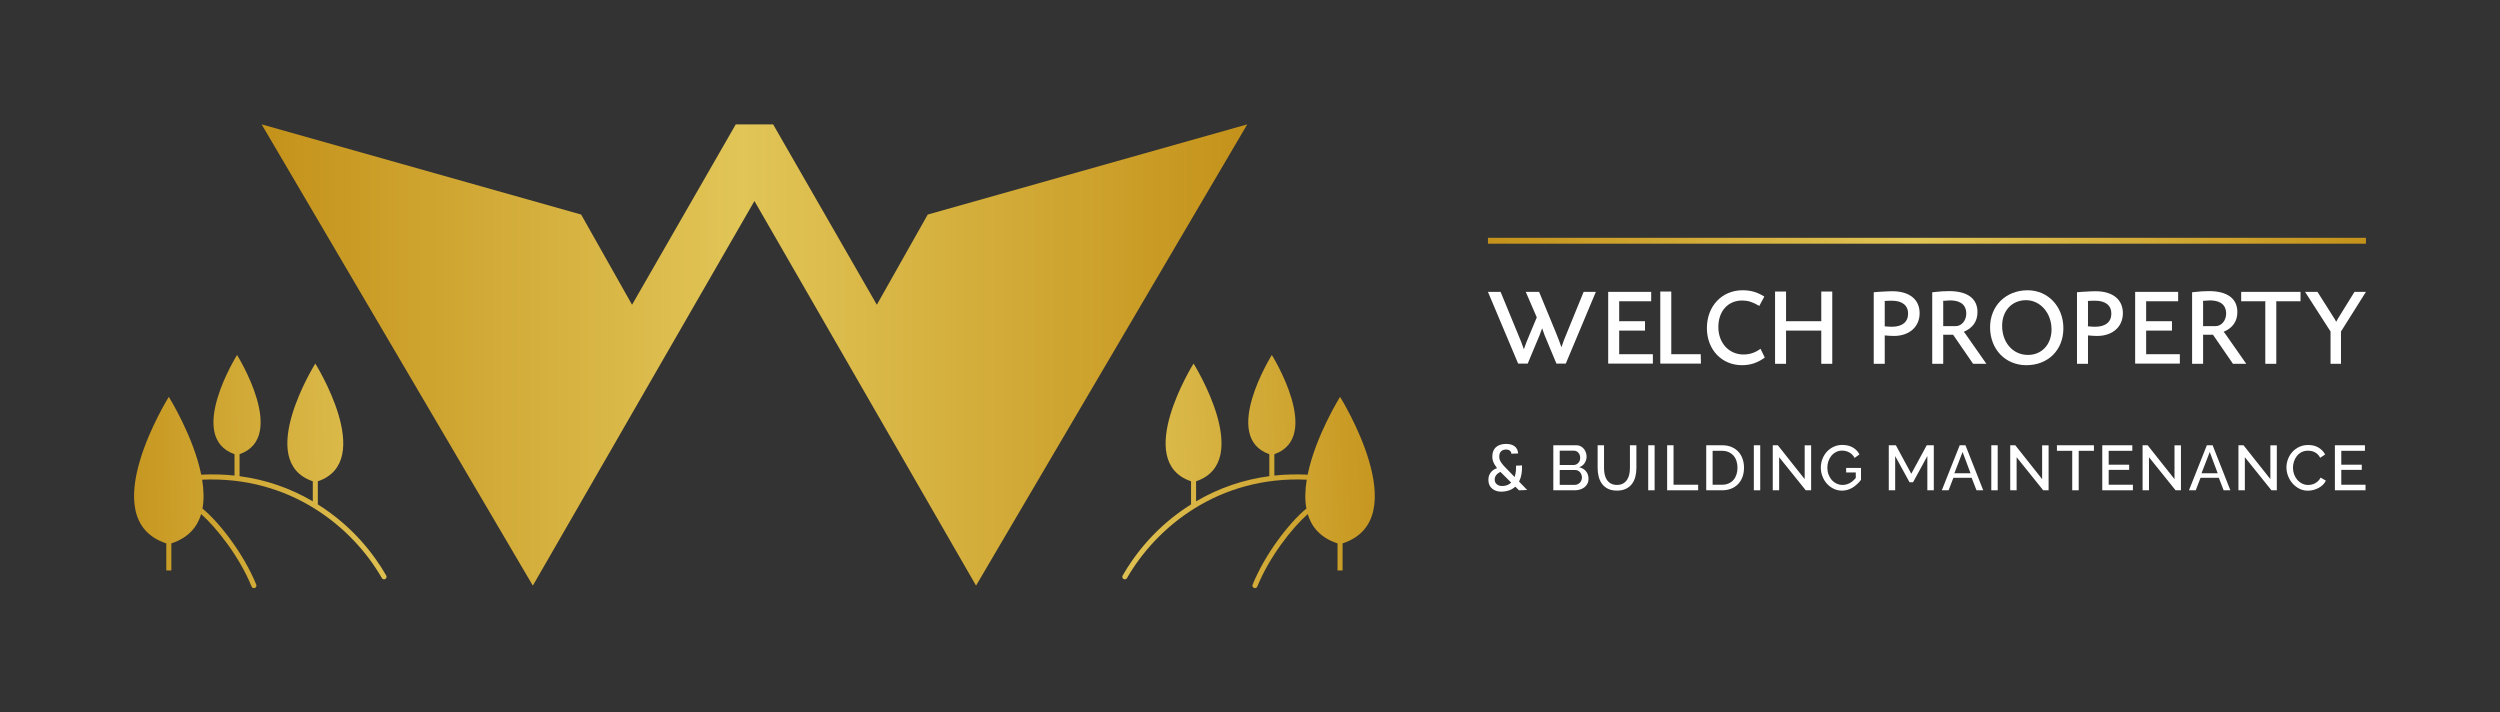 <svg xmlns="http://www.w3.org/2000/svg" xmlns:xlink="http://www.w3.org/1999/xlink" id="Layer_1" viewBox="0 0 2000 570"><rect x="0" y="0" width="2000" height="570" fill="#333333" stroke="none"/><defs><linearGradient id="linear-gradient" x1="209.31" y1="283.991" x2="997.796" y2="283.991" gradientUnits="userSpaceOnUse"><stop offset="0" stop-color="#c4921a"></stop><stop offset=".487" stop-color="#e1c557"></stop><stop offset="1" stop-color="#c4921a"></stop></linearGradient><linearGradient id="linear-gradient1" x1="836.483" y1="384.093" x2="1125.079" y2="372.756" gradientUnits="userSpaceOnUse"><stop offset=".138" stop-color="#e1c557"></stop><stop offset="1" stop-color="#c4921a"></stop></linearGradient><linearGradient id="linear-gradient2" x1="374.085" y1="374.152" x2="78.274" y2="379.306" xlink:href="#linear-gradient1"></linearGradient><linearGradient id="linear-gradient3" x1="1190.36" y1="192.603" x2="1892.748" y2="192.603" xlink:href="#linear-gradient"></linearGradient></defs><polygon points="742.182 171.645 701.469 243.794 618.498 99.496 603.553 99.496 588.608 99.496 505.636 243.794 464.924 171.645 209.31 99.496 426.273 468.486 603.553 160.822 780.833 468.486 997.796 99.496 742.182 171.645" fill="url(#linear-gradient)"></polygon><path d="M1072.049,317.489s-19.684,31.466-25.925,62.248c-9.071-.448-17.956-.22-26.636.704v-17.082c39.063-13.705-2.018-79.368-2.018-79.368,0,0-41.082,65.663-2.018,79.368v17.582c-20.802,2.744-40.406,9.46-58.578,20.116v-16.021c46.944-15.949-2.019-94.202-2.019-94.202,0,0-48.963,78.253-2.018,94.202v18.489c-28.317,17.739-45.355,40.577-54.728,56.915-.555.966-.22,2.2.746,2.754.317.183.662.268,1.003.268.7,0,1.38-.364,1.753-1.014,23.279-40.58,73.025-81.885,143.773-78.699-1.312,8.033-1.591,15.917-.263,23.086-13.959,11.504-33.244,36.723-43.032,60.894-.418,1.034.08,2.21,1.113,2.63.248.1.505.147.757.147.799,0,1.555-.476,1.873-1.26,9.576-23.648,27.799-46.899,40.353-57.975,3.112,10.445,10.278,18.93,23.651,23.381.064.021.13.028.195.048v21.679h4.037v-21.679c.064-.019.13-.026.194-.048,58.846-19.583-2.213-117.16-2.213-117.16Z" fill="url(#linear-gradient1)"></path><path d="M254.27,403.525v-18.489c46.944-15.949-2.019-94.202-2.019-94.202,0,0-48.963,78.253-2.018,94.202v16.02c-18.171-10.655-37.776-17.37-58.579-20.114v-17.583c39.063-13.705-2.018-79.368-2.018-79.368,0,0-41.081,65.663-2.019,79.368v17.083c-8.68-.924-17.566-1.152-26.636-.705-6.241-30.782-25.925-62.248-25.925-62.248,0,0-61.059,97.577-2.213,117.16.064.021.13.028.195.048v21.679h4.037v-21.679c.064-.019.131-.027.194-.048,13.373-4.45,20.539-12.935,23.651-23.381,12.554,11.077,30.779,34.328,40.353,57.975.317.786,1.074,1.262,1.871,1.262.252,0,.509-.047.757-.147,1.034-.419,1.532-1.595,1.113-2.628-9.787-24.173-29.072-49.392-43.031-60.896,1.328-7.168,1.049-15.052-.263-23.084,70.739-3.174,120.494,38.119,143.773,78.698.373.65,1.053,1.014,1.753,1.014.34,0,.686-.085,1.003-.268.967-.555,1.301-1.787.746-2.754-9.372-16.338-26.41-39.176-54.727-56.915Z" fill="url(#linear-gradient2)"></path><g><path d="M1276.688,233.487l-24.049,57.374h-7.495l-.041-.096-6.824-16.32c-2.412-5.728-3.097-7.386-4.577-11.839-1.603,4.59-2.316,6.372-4.645,11.771l-6.879,16.485h-7.66l-.233-.534-23.925-56.839h10.113l14.045,34.093c2.398,5.7,3.069,7.372,4.563,11.826,1.535-4.385,2.247-6.166,4.632-11.839l5.714-13.675-8.811-20.404h10.675l13.319,32.298c2.384,5.878,3.015,7.578,4.536,12.045,1.466-4.426,2.165-6.262,4.577-12.045l13.196-32.298h9.77Z" fill="#fff"></path><path d="M1295.313,283.379c.031-.284.033-.586.033-1.055v-16.819c0-.469-.003-.772-.033-1.056.285.031.587.033,1.056.033h19.638v-7.517h-19.638c-.468,0-.771.002-1.056.033.031-.284.033-.586.033-1.054v-13.917c0-.468-.003-.771-.033-1.054.285.031.587.033,1.056.033h24.578v-7.517h-34.399v57.376h35.752v-7.517h-25.931c-.468,0-.772.002-1.056.033Z" fill="#fff"></path><path d="M1716.883,283.379c.031-.284.033-.586.033-1.055v-16.819c0-.469-.003-.772-.033-1.056.285.031.587.033,1.056.033h19.638v-7.517h-19.638c-.468,0-.771.002-1.056.033.031-.284.033-.586.033-1.054v-13.917c0-.468-.003-.771-.033-1.054.285.031.587.033,1.056.033h24.578v-7.517h-34.399v57.376h35.752v-7.517h-25.931c-.468,0-.772.002-1.056.033Z" fill="#fff"></path><path d="M1336.994,283.379c.031-.284.033-.586.033-1.055v-49.093h-8.798v57.632h32.505l-.146-7.517h-22.539c-.468,0-.772.002-1.056.033Z" fill="#fff"></path><path d="M1407.791,279.453c-3.867,2.753-8.238,4.148-12.988,4.148-11.663,0-20.126-9.227-20.126-21.939s7.657-21.256,19.053-21.256c4.462,0,8.263,1.162,13.12,4.009l.581.341,4.02-7.508-.559-.338c-5.449-3.297-10.483-4.704-16.832-4.704-16.54,0-28.544,12.711-28.544,30.225,0,17.217,11.796,29.713,28.048,29.713,6.656,0,12.138-1.774,17.778-5.753l.478-.337-3.403-7.046-.627.446Z" fill="#fff"></path><path d="M1457.012,255.943c0,.468.003.771.033,1.054-.285-.031-.587-.033-1.056-.033h-26.124c-.468,0-.771.002-1.054.033.029-.284.032-.586.032-1.054v-22.712h-8.798v57.803h8.798v-25.529c0-.469-.003-.772-.032-1.056.284.031.586.033,1.054.033h26.124c.468,0,.771-.002,1.056-.033-.031.284-.033.587-.033,1.056v25.529h8.798v-57.803h-8.798v22.712Z" fill="#fff"></path><path d="M1513.843,232.98c-2.083,0-5.728.164-11.141.507l-3.713.315v57.237h8.797v-21.774c0-.397,0-.671-.027-.932,2.741.26,5.44.425,7.372.425,12.305,0,20.568-7.317,20.568-18.197,0-11.003-8.167-17.581-21.856-17.581ZM1513.596,261.4c-1.617,0-3.124-.082-5.878-.343.068-.356.068-.671.068-1.357v-17.594c0-.617,0-.945-.068-1.329,2.823-.206,3.782-.206,5.878-.206,8.181,0,12.881,3.768,12.881,10.332,0,6.673-4.7,10.496-12.881,10.496Z" fill="#fff"></path><path d="M1573.066,268.1c-.904-1.316-1.329-1.823-2.055-2.658,7.276-3.083,10.976-8.4,10.976-15.813,0-10.798-8.071-16.745-22.719-16.745-3.892,0-7.263.233-12.881.863l-.603.068v57.223h8.797v-22.199c0-.48-.014-.781-.041-1.055.288.027.589.027,1.055.027h6.906l15.964,23.226h10.633l-16.032-22.939ZM1564.653,260.893h-9.057c-.466,0-.767,0-1.055.027.027-.274.041-.576.041-1.055v-17.841c0-.63-.014-.959-.082-1.343,2.22-.192,4.33-.356,5.536-.356,5.92,0,12.977,1.836,12.977,10.579,0,5.508-3.755,9.989-8.359,9.989Z" fill="#fff"></path><path d="M1622.109,232.213c-17.416,0-30.05,12.456-30.05,29.626,0,17.553,12.209,30.311,29.023,30.311,17.444,0,29.626-12.154,29.626-29.543s-12.291-30.393-28.598-30.393ZM1622.369,283.941c-11.976,0-20.664-9.798-20.664-23.309,0-12.058,7.865-20.486,19.129-20.486,11.428,0,20.39,10.277,20.39,23.391,0,12.017-7.756,20.404-18.855,20.404Z" fill="#fff"></path><path d="M1676.45,232.98c-2.083,0-5.728.164-11.141.507l-3.713.315v57.237h8.797v-21.774c0-.397,0-.671-.027-.932,2.741.26,5.44.425,7.358.425,12.319,0,20.582-7.317,20.582-18.197,0-11.003-8.167-17.581-21.856-17.581ZM1676.189,261.4c-1.617,0-3.11-.082-5.878-.343.068-.356.082-.671.082-1.357v-17.594c0-.617-.014-.945-.082-1.329,2.823-.206,3.796-.206,5.878-.206,8.194,0,12.894,3.768,12.894,10.332,0,6.673-4.7,10.496-12.894,10.496Z" fill="#fff"></path><path d="M1780.966,268.1c-.904-1.316-1.329-1.823-2.055-2.658,7.276-3.083,10.976-8.4,10.976-15.813,0-10.798-8.071-16.745-22.719-16.745-3.892,0-7.263.233-12.881.863l-.603.068v57.223h8.797v-22.199c0-.48,0-.781-.041-1.055.288.027.589.027,1.055.027h6.906l15.964,23.226h10.633l-16.032-22.939ZM1772.552,260.893h-9.058c-.466,0-.767,0-1.055.027.041-.274.041-.576.041-1.055v-17.841c0-.63-.014-.959-.082-1.343,2.22-.192,4.33-.356,5.536-.356,5.92,0,12.977,1.836,12.977,10.579,0,5.508-3.755,9.989-8.359,9.989Z" fill="#fff"></path><path d="M1792.941,241.004h18.273c.468,0,.771-.002,1.054-.033-.029.284-.032.586-.032,1.054v49.008h8.797v-49.008c0-.468-.003-.771-.032-1.054.284.031.586.033,1.056.033h18.357v-7.517h-47.473v7.517Z" fill="#fff"></path><path d="M1892.748,233.487l-19.957,31.708v25.844h-8.352v-25.83l-20.386-31.722h9.926l11.657,18.403c1.691,2.604,2.225,3.467,3.331,5.536,1.054-2.055,1.665-3.015,3.174-5.44l11.449-18.499h9.159Z" fill="#fff"></path></g><g><path d="M1264.238,374.075l-.873-.258.829-.372c1.615-.724,2.877-1.852,3.75-3.352.878-1.509,1.323-3.147,1.323-4.869,0-1.093-.193-2.195-.576-3.273-.381-1.077-.926-2.051-1.623-2.896-.69-.839-1.543-1.533-2.534-2.062-.98-.522-2.092-.787-3.304-.787h-18.579v36.019h17.183c1.513,0,2.957-.212,4.292-.631,1.331-.415,2.502-1.021,3.484-1.802.972-.775,1.76-1.739,2.338-2.863.577-1.118.869-2.405.869-3.825,0-2.257-.595-4.198-1.769-5.767-1.172-1.57-2.791-2.668-4.812-3.264ZM1247.77,360.548h11.292c1.472,0,2.704.551,3.664,1.638.947,1.075,1.427,2.463,1.427,4.124,0,.832-.138,1.605-.411,2.294-.272.693-.664,1.296-1.16,1.794-.493.493-1.064.89-1.7,1.179-.644.294-1.36.444-2.129.444h-10.982v-11.473ZM1265.109,384.293c-.292.71-.698,1.337-1.206,1.863-.51.53-1.12.955-1.811,1.263-.693.31-1.452.468-2.255.468h-12.067v-11.887h12.429c.773,0,1.502.168,2.166.501.657.329,1.223.775,1.685,1.326.452.542.819,1.184,1.091,1.907.271.722.409,1.492.409,2.288s-.147,1.563-.439,2.273Z" fill="#fff"></path><path d="M1303.945,374.476c0,1.671-.167,3.32-.497,4.901-.336,1.603-.908,3.048-1.7,4.296-.8,1.264-1.873,2.3-3.187,3.08-1.322.786-2.997,1.185-4.978,1.185-1.946,0-3.611-.389-4.948-1.156-1.335-.764-2.417-1.793-3.217-3.058-.794-1.251-1.367-2.697-1.7-4.296-.33-1.585-.498-3.251-.498-4.952v-18.269h-5.114v18.269c0,2.343.275,4.628.816,6.791.537,2.152,1.423,4.086,2.633,5.75,1.204,1.654,2.806,2.992,4.762,3.979,1.959.988,4.404,1.49,7.266,1.49,2.762,0,5.157-.476,7.115-1.415,1.958-.935,3.577-2.231,4.814-3.853,1.242-1.627,2.162-3.552,2.733-5.722.576-2.185.867-4.547.867-7.019v-18.269h-5.167v18.269Z" fill="#fff"></path><rect x="1318.57" y="356.208" width="5.116" height="36.019" fill="#fff"></rect><polygon points="1338.828 356.208 1333.712 356.208 1333.712 392.227 1358.517 392.227 1358.517 387.784 1338.828 387.784 1338.828 356.208" fill="#fff"></polygon><path d="M1390.774,361.472c-1.459-1.61-3.298-2.904-5.467-3.845-2.17-.942-4.74-1.419-7.643-1.419h-12.688v36.019h12.688c2.666,0,5.111-.436,7.264-1.294,2.15-.855,4.005-2.081,5.517-3.641,1.509-1.56,2.693-3.469,3.518-5.673.827-2.21,1.246-4.718,1.246-7.452,0-2.465-.377-4.82-1.12-6.998-.741-2.17-1.856-4.086-3.315-5.696ZM1389.198,379.539c-.527,1.653-1.323,3.109-2.364,4.328-1.043,1.221-2.352,2.19-3.89,2.879-1.537.689-3.314,1.037-5.28,1.037h-7.572v-27.133h7.572c1.929,0,3.679.34,5.2,1.01,1.52.673,2.828,1.614,3.887,2.797,1.059,1.183,1.874,2.623,2.421,4.279.543,1.647.817,3.474.817,5.429,0,1.924-.267,3.731-.791,5.373Z" fill="#fff"></path><rect x="1403.065" y="356.208" width="5.116" height="36.019" fill="#fff"></rect><polygon points="1443.736 383.296 1422.255 356.208 1418.206 356.208 1418.206 392.227 1423.322 392.227 1423.322 365.769 1444.594 392.227 1448.903 392.227 1448.903 356.259 1443.736 356.259 1443.736 383.296" fill="#fff"></polygon><path d="M1476.911,377.959h7.71v4.388l-.079.093c-1.595,1.899-3.273,3.303-4.99,4.175-1.748.881-3.601,1.328-5.507,1.328-1.716,0-3.346-.369-4.844-1.097-1.488-.73-2.786-1.721-3.861-2.948-1.062-1.225-1.916-2.686-2.538-4.342-.612-1.633-.922-3.429-.922-5.34,0-1.815.273-3.553.811-5.166.545-1.646,1.339-3.117,2.359-4.371,1.018-1.252,2.272-2.272,3.725-3.033,1.463-.766,3.095-1.155,4.852-1.155,2.16,0,4.168.522,5.967,1.552,1.694.963,3.066,2.404,4.083,4.286l3.891-2.806c-1.176-2.237-2.895-4.061-5.114-5.423-2.325-1.431-5.241-2.156-8.665-2.156-2.447,0-4.749.488-6.843,1.449-2.083.962-3.903,2.281-5.411,3.919-1.516,1.647-2.72,3.594-3.581,5.789-.859,2.174-1.294,4.513-1.294,6.956,0,2.486.423,4.779,1.294,7.009.865,2.244,2.07,4.228,3.584,5.898,1.526,1.698,3.333,3.053,5.372,4.027,2.045.996,4.292,1.501,6.678,1.501,4.126,0,8.238-1.679,11.576-4.729,1.389-1.268,2.711-2.526,3.643-3.968v-9.442h-11.895v3.607Z" fill="#fff"></path><polygon points="1529.032 379.007 1516.686 356.208 1511.022 356.208 1511.022 392.227 1516.138 392.227 1516.138 364.841 1527.629 385.818 1530.434 385.818 1541.874 364.835 1541.874 392.227 1547.041 392.227 1547.041 356.208 1541.378 356.208 1529.032 379.007" fill="#fff"></polygon><path d="M1567.761,356.208l-14.307,36.019h5.423l3.824-9.974h14.622l3.875,9.974h5.375l-14.204-36.019h-4.609ZM1563.475,378.637l6.594-17.045,6.372,17.045h-12.966Z" fill="#fff"></path><rect x="1593.036" y="356.208" width="5.116" height="36.019" fill="#fff"></rect><polygon points="1633.707 383.296 1612.226 356.208 1608.177 356.208 1608.177 392.227 1613.293 392.227 1613.293 365.769 1634.566 392.227 1638.874 392.227 1638.874 356.259 1633.707 356.259 1633.707 383.296" fill="#fff"></polygon><polygon points="1645.541 360.651 1657.788 360.651 1657.788 392.227 1662.955 392.227 1662.955 360.651 1675.151 360.651 1675.151 356.208 1645.541 356.208 1645.541 360.651" fill="#fff"></polygon><polygon points="1686.936 375.897 1703.318 375.897 1703.318 371.763 1686.936 371.763 1686.936 360.651 1705.85 360.651 1705.85 356.208 1681.82 356.208 1681.82 392.227 1706.315 392.227 1706.315 387.784 1686.936 387.784 1686.936 375.897" fill="#fff"></polygon><polygon points="1739.597 383.296 1718.116 356.208 1714.067 356.208 1714.067 392.227 1719.183 392.227 1719.183 365.769 1740.456 392.227 1744.764 392.227 1744.764 356.259 1739.597 356.259 1739.597 383.296" fill="#fff"></polygon><path d="M1765.484,356.208l-14.307,36.019h5.423l3.824-9.974h14.622l3.875,9.974h5.375l-14.204-36.019h-4.609ZM1761.199,378.637l6.594-17.045,6.372,17.045h-12.966Z" fill="#fff"></path><polygon points="1816.289 383.296 1794.808 356.208 1790.759 356.208 1790.759 392.227 1795.875 392.227 1795.875 365.769 1817.148 392.227 1821.457 392.227 1821.457 356.259 1816.289 356.259 1816.289 383.296" fill="#fff"></polygon><path d="M1854.72,384.582c-.762.779-1.603,1.433-2.503,1.943-.9.513-1.852.89-2.827,1.12-2.836.671-5.493.354-7.752-.803-1.478-.756-2.773-1.783-3.849-3.053-1.072-1.265-1.919-2.743-2.515-4.392-.595-1.646-.898-3.405-.898-5.23,0-1.612.258-3.245.765-4.856.509-1.613,1.275-3.092,2.276-4.394,1.009-1.308,2.271-2.374,3.752-3.166,2.152-1.153,4.902-1.536,7.978-.911.953.194,1.887.526,2.775.986.89.465,1.719,1.096,2.465,1.876.668.7,1.255,1.549,1.75,2.529l3.976-2.667c-1.171-2.192-2.891-4.005-5.114-5.39-2.313-1.441-5.139-2.172-8.401-2.172-2.728,0-5.2.528-7.347,1.568-2.155,1.044-4.005,2.434-5.501,4.131-1.498,1.7-2.651,3.645-3.425,5.783-.777,2.143-1.17,4.321-1.17,6.475,0,2.292.427,4.573,1.271,6.779.842,2.208,2.038,4.209,3.556,5.946,1.515,1.734,3.343,3.16,5.43,4.238,3.245,1.675,7.193,2.089,11.263,1.057,1.464-.37,2.871-.916,4.187-1.624,1.31-.706,2.502-1.582,3.54-2.605.962-.947,1.729-2.043,2.288-3.262l-4.227-2.408c-.473.961-1.058,1.801-1.744,2.501Z" fill="#fff"></path><polygon points="1873.032 387.784 1873.032 375.897 1889.414 375.897 1889.414 371.763 1873.032 371.763 1873.032 360.651 1891.946 360.651 1891.946 356.208 1867.916 356.208 1867.916 392.227 1892.411 392.227 1892.411 387.784 1873.032 387.784" fill="#fff"></polygon><path d="M1215.35,385.064c1.689-3.356,2.448-7.637,2.262-12.724l-4.794.195c.12,3.298-.204,6.169-.963,8.535l-.172.534-8.069-8.329c-1.256-1.307-2.266-2.577-3-3.775-.749-1.218-1.155-2.495-1.208-3.794-.075-1.855.334-3.325,1.217-4.371.888-1.049,2.18-1.616,3.84-1.686,1.401-.069,2.516.203,3.34.808.794.584,1.221,1.412,1.302,2.529l5.385-.22c-.138-2.513-1.092-4.452-2.836-5.768-1.75-1.316-4.21-1.945-7.317-1.847l-.1.004-.095.004-.139.005c-3.327.165-5.906,1.171-7.66,2.989-1.782,1.849-2.618,4.448-2.484,7.727.075,1.823.66,3.716,1.737,5.628.463.822,1.059,1.704,1.773,2.622l.276.355-.418.164c-1.706.673-3.116,1.615-4.189,2.8-1.661,1.833-2.446,4.162-2.333,6.921.116,2.825,1.192,5.08,3.201,6.703,2.017,1.626,4.693,2.377,7.865,2.254,4.179-.171,7.618-1.448,10.222-3.796l.237-.214,2.955,2.937,6.553-.268-6.497-6.707.106-.214ZM1208.69,386.295c-1.693,1.559-3.866,2.403-6.46,2.509-.145.006-.286.009-.427.009-1.678,0-3.076-.417-4.162-1.241-1.187-.901-1.821-2.135-1.883-3.67-.071-1.758.56-3.3,1.875-4.582.675-.655,1.518-1.228,2.507-1.702l.217-.103.484.487,8.108,8.055-.259.239Z" fill="#fff"></path></g><rect x="1190.36" y="190.248" width="702.388" height="4.71" fill="url(#linear-gradient3)"></rect></svg>